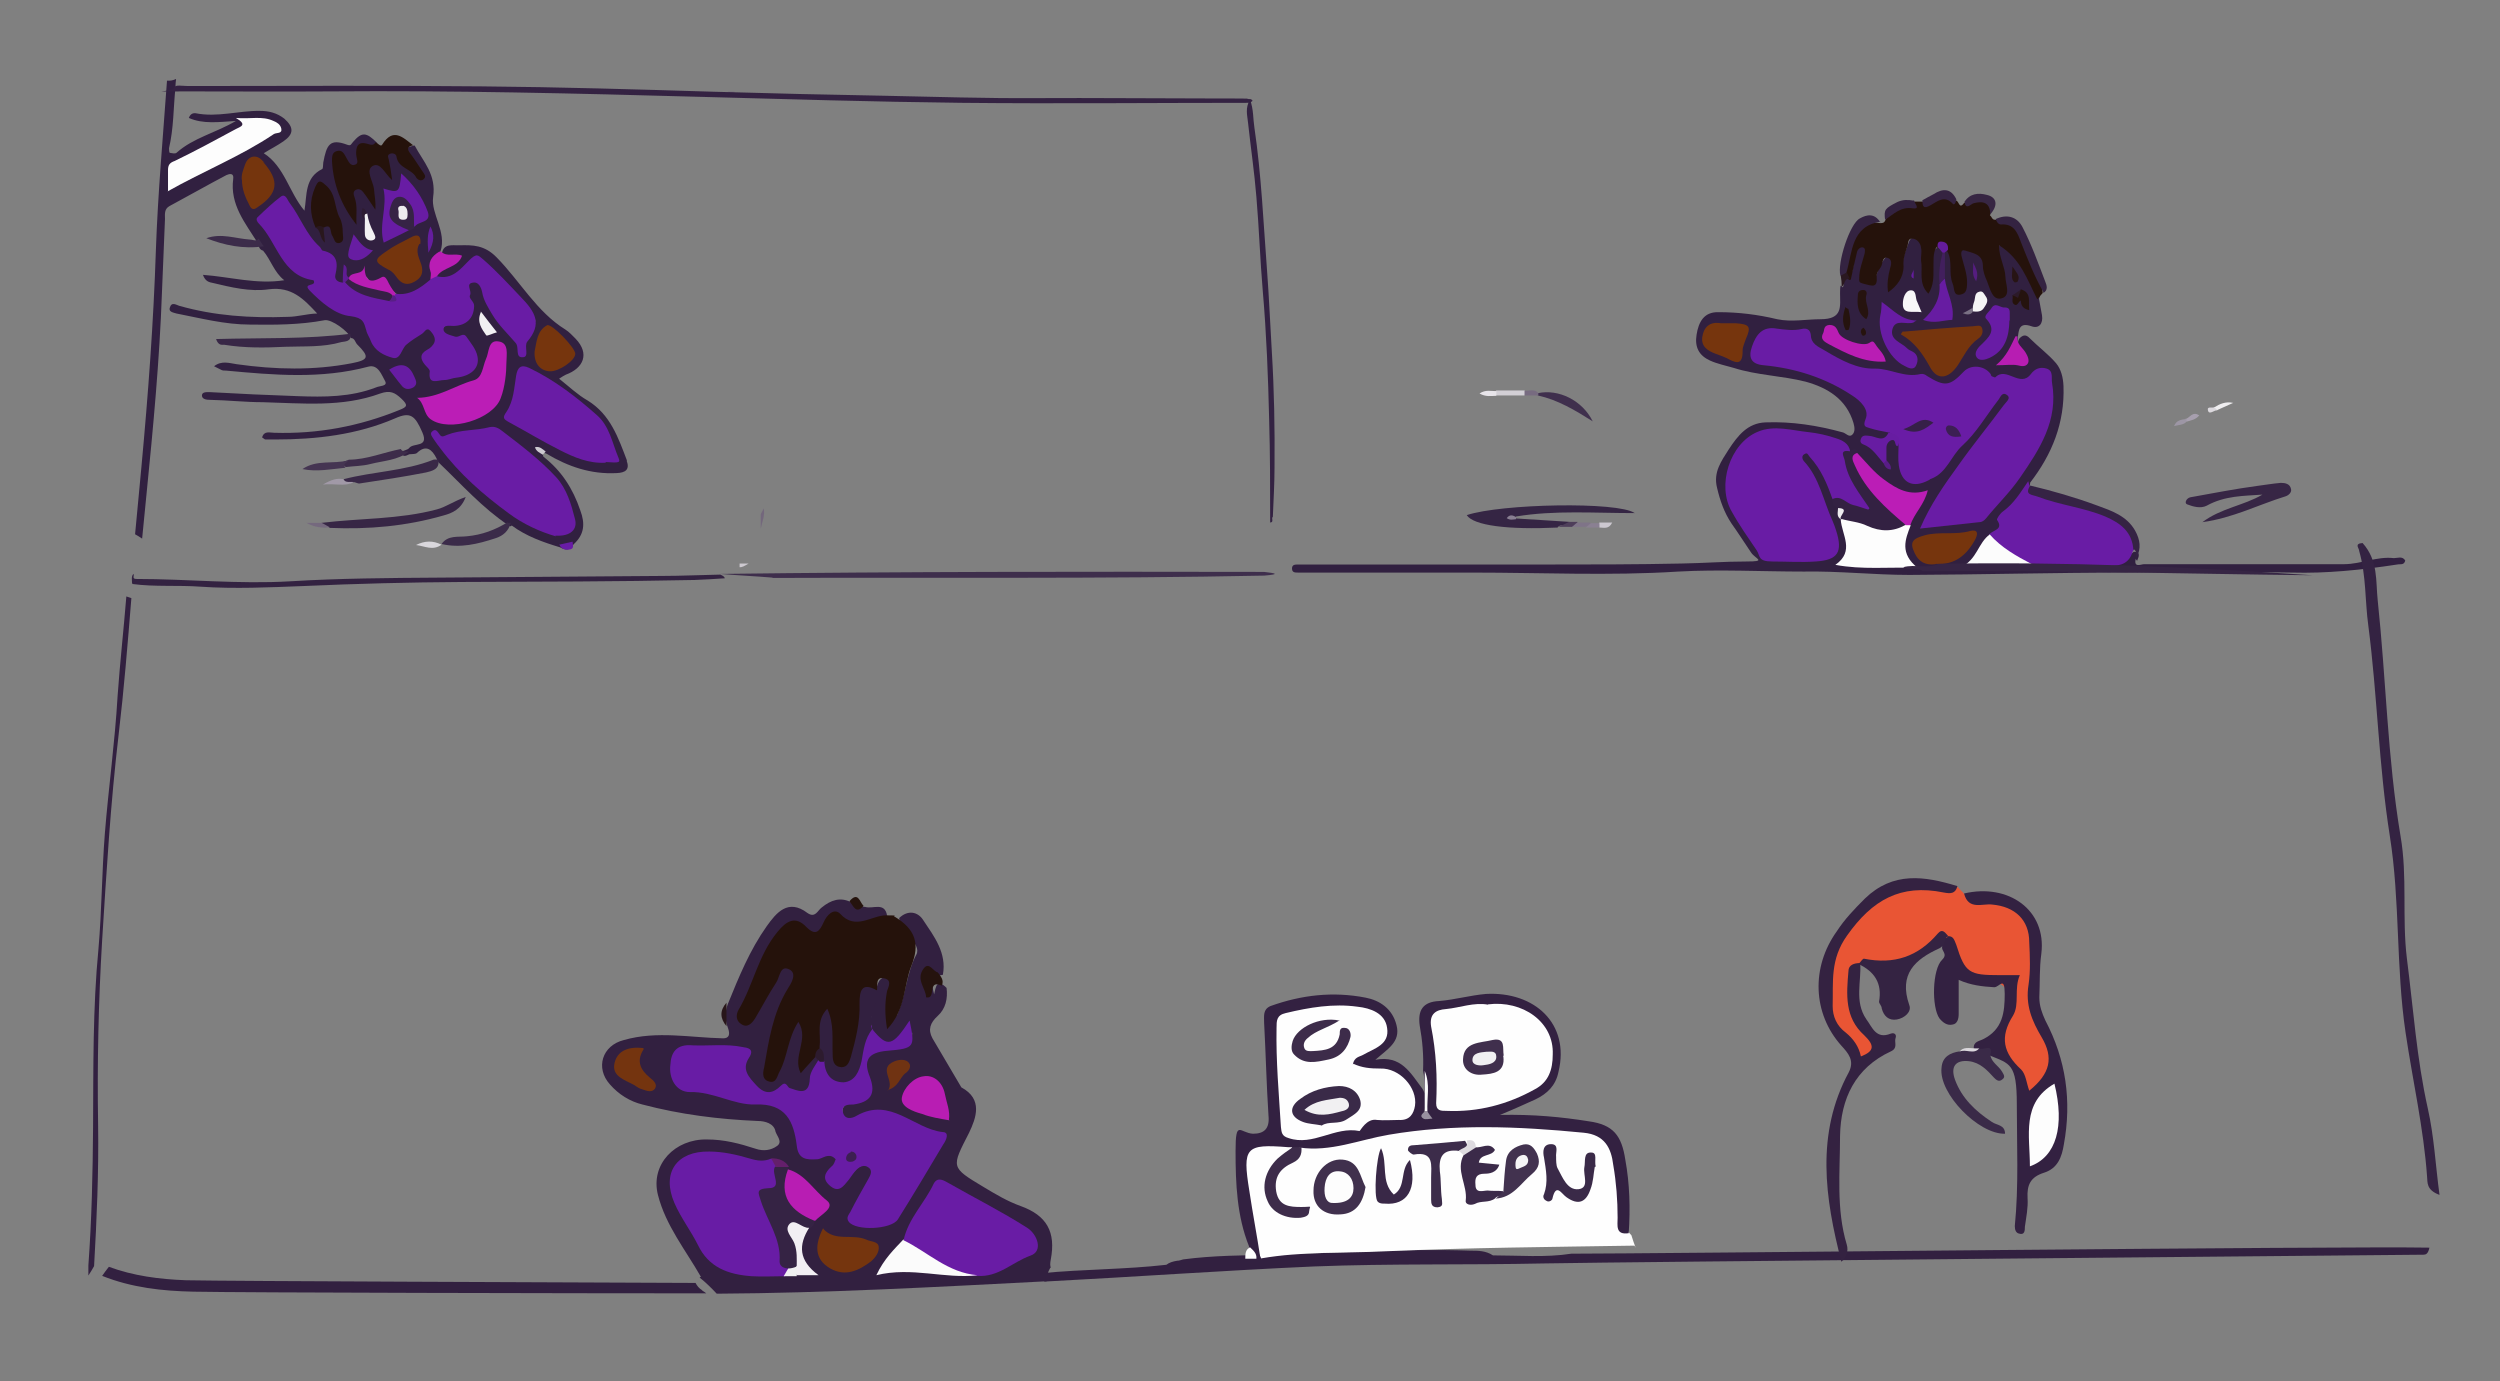 <?xml version="1.0" encoding="UTF-8"?>
<svg xmlns="http://www.w3.org/2000/svg" version="1.1" viewBox="0 0 744 411">
  <rect x="0" y="0" width="744" height="411" fill="#808080" stroke="none"/>
  <defs>
    <style>
      .cls-1 {
        fill: #dad7dc;
      }

      .cls-2 {
        fill: #581e86;
      }

      .cls-3 {
        fill: #651c9f;
      }

      .cls-4 {
        fill: #372645;
      }

      .cls-5 {
        fill: #f1f0f2;
      }

      .cls-6 {
        fill: #a79fae;
      }

      .cls-7 {
        fill: #332240;
      }

      .cls-8 {
        fill: #98909f;
      }

      .cls-9 {
        fill: #40304d;
      }

      .cls-10 {
        fill: #3d2c4a;
      }

      .cls-11 {
        fill: #2e1c32;
      }

      .cls-12 {
        fill: #72647a;
      }

      .cls-13 {
        fill: #392847;
      }

      .cls-14 {
        fill: #362345;
      }

      .cls-15 {
        fill: #25130e;
      }

      .cls-16 {
        fill: #2c1a29;
      }

      .cls-17 {
        fill: #fcfcfc;
      }

      .cls-18 {
        fill: #f8f7f8;
      }

      .cls-19 {
        fill: #2d1b2e;
      }

      .cls-20 {
        fill: #362048;
      }

      .cls-21 {
        fill: #f5f4f5;
      }

      .cls-22 {
        fill: #7f7488;
      }

      .cls-23 {
        fill: #76350d;
      }

      .cls-24 {
        fill: #551d80;
      }

      .cls-25 {
        fill: #2a1820;
      }

      .cls-26 {
        fill: #3a2a48;
      }

      .cls-27 {
        fill: #271414;
      }

      .cls-28 {
        fill: #342242;
      }

      .cls-29 {
        fill: #332141;
      }

      .cls-30 {
        fill: #f2f0f2;
      }

      .cls-31 {
        fill: #75697e;
      }

      .cls-32 {
        fill: #26130e;
      }

      .cls-33 {
        fill: #29171d;
      }

      .cls-34 {
        fill: #671ca3;
      }

      .cls-35 {
        fill: #3e2e4c;
      }

      .cls-36 {
        fill: #b71db2;
      }

      .cls-37 {
        fill: #352344;
      }

      .cls-38 {
        fill: #591d87;
      }

      .cls-39 {
        fill: #691ca6;
      }

      .cls-40 {
        fill: #fbfbfb;
      }

      .cls-41 {
        fill: #dddadf;
      }

      .cls-42 {
        fill: #f5f5f6;
      }

      .cls-43 {
        fill: #b81db3;
      }

      .cls-44 {
        fill: #28161a;
      }

      .cls-45 {
        fill: #74340f;
      }

      .cls-46 {
        fill: #f0eff1;
      }

      .cls-47 {
        fill: #342341;
      }

      .cls-48 {
        fill: #671da2;
      }

      .cls-49 {
        fill: #332142;
      }

      .cls-50 {
        fill: #691ca5;
      }

      .cls-51 {
        fill: #352544;
      }

      .cls-52 {
        fill: #e95534;
      }

      .cls-53 {
        fill: #25130d;
      }

      .cls-54 {
        fill: #897f92;
      }

      .cls-55 {
        fill: #9d96a5;
      }

      .cls-56 {
        fill: #7a7084;
      }

      .cls-57 {
        fill: #3c2c4a;
      }

      .cls-58 {
        fill: #312040;
      }

      .cls-59 {
        fill: #421f5d;
      }

      .cls-60 {
        fill: #75350e;
      }

      .cls-61 {
        fill: #b91db4;
      }

      .cls-62 {
        fill: #cdc9d1;
      }

      .cls-63 {
        fill: #342342;
      }

      .cls-64 {
        fill: #3b2a49;
      }

      .cls-65 {
        fill: #3c1f53;
      }

      .cls-66 {
        fill: #322040;
      }

      .cls-67 {
        fill: #42324f;
      }

      .cls-68 {
        fill: #671ca2;
      }

      .cls-69 {
        fill: #362544;
      }

      .cls-70 {
        fill: #bb1db6;
      }

      .cls-71 {
        fill: #352341;
      }

      .cls-72 {
        fill: #26130f;
      }

      .cls-73 {
        fill: #edebee;
      }

      .cls-74 {
        fill: #ccc8d0;
      }

      .cls-75 {
        fill: #776b80;
      }

      .cls-76 {
        fill: #8a8092;
      }

      .cls-77 {
        fill: #3c1f52;
      }

      .cls-78 {
        fill: #efeef0;
      }

      .cls-79 {
        fill: #cdc9d0;
      }

      .cls-80 {
        fill: #75350d;
      }

      .cls-81 {
        fill: #d9d7dc;
      }

      .cls-82 {
        fill: #e7e4e9;
      }

      .cls-83 {
        fill: #641c9c;
      }

      .cls-84 {
        fill: #3b2b49;
      }

      .cls-85 {
        fill: #5f1c94;
      }

      .cls-86 {
        fill: #362045;
      }

      .cls-87 {
        fill: #453552;
      }

      .cls-88 {
        fill: #d2cfd5;
      }

      .cls-89 {
        fill: #382746;
      }

      .cls-90 {
        fill: #651d9f;
      }

      .cls-91 {
        fill: #edecee;
      }

      .cls-92 {
        fill: #681ca4;
      }

      .cls-93 {
        fill: #332241;
      }

      .cls-94 {
        fill: #a199a7;
      }

      .cls-95 {
        fill: #25120b;
      }

      .cls-96 {
        fill: #641f6b;
      }

      .cls-97 {
        fill: #fefefe;
      }

      .cls-98 {
        fill: #4e3e5a;
      }

      .cls-99 {
        fill: #73677c;
      }

      .cls-100 {
        fill: #332242;
      }

      .cls-101 {
        fill: #402f4d;
      }

      .cls-102 {
        fill: #681ca5;
      }

      .cls-103 {
        fill: #f2eef3;
      }

      .cls-104 {
        fill: #fdfdfd;
      }

      .cls-105 {
        fill: #dbd8dd;
      }

      .cls-106 {
        fill: #342241;
      }

      .cls-107 {
        fill: #372643;
      }

      .cls-108 {
        fill: #3f2f4d;
      }

      .cls-109 {
        fill: #f0f0f1;
      }

      .cls-110 {
        fill: #703312;
      }
    </style>
  </defs>
  <!-- Generator: Adobe Illustrator 28.7.1, SVG Export Plug-In . SVG Version: 1.2.0 Build 142)  -->
  <g>
    <g id="Camada_1">
      <path class="cls-99" d="M226.4,153c.3-.6.6-1.1.9-1.7.4,2.1-.5,4-.9,6.1v-4.4h0Z"/>
      <path class="cls-79" d="M220.1,168.8v-1.1h2.7c-1.2.7-1.9,1.2-2.8,1.1h.1Z"/>
      <path class="cls-12" d="M216.7,28.2v-.9h1.9c-.5.9-1.3.8-1.9.9Z"/>
      <path class="cls-58" d="M186.6,137.1c-2.6-6.8-4.9-13.7-11.7-17.9-3-1.7-5.6-4.2-8.5-6.5.9-.6,1.4-.9,2-1.2,5.2-1.9,7.2-6.2,2.9-10.7-1-1-1.9-2-3-2.7-8.6-5.3-13.5-14.4-20.5-21.5-3.6-3.7-7.1-3.7-11.1-3.6-1.9.1-4.6-.7-5.2,2.4.9,2.7,2.9,1.7,4.9,1.4-.9,1.2-2.2,1.9-3.5,2.6-1.3.9-3,1.3-3,3.3,1,2,2.6,1.4,4.2.7,1.9-.9,3.9-2,5.3-3.6,1.9-2,3.3-1.6,5.5-.1,5.8,3.7,8.5,10.2,13.7,14.4,1.2.9.6,2.3-.1,3.3-1.3,2-2.4,4.3-2.7,6.9-.9-2.3-2.2-3.9-3.7-5.5-3.2-3.2-5.8-6.8-7.1-11.2-.4-1.3-.9-2.3-1.9-3.2-.7-.6-1.6-.9-2.6-.6-1,.4-1.3,1.3-1.3,2.3s.1,1.9.3,2.9c1,5.3.3,6.3-4.9,7.3-1.3.3-2.9.4-2.9,2.2s1.4,2.2,2.7,2.6c.9.3,1.7.1,2.4.3,3.5.9,5.3,5.5,3.5,8.1-2.2,2.9-5.8,2.3-8.9,2.9-2.6.4-2.3-2.6-3.5-3.9-1.6-2,.1-3.2,1.3-4.5,1.7-1.9,1.4-3.7,0-5.5-1.6-1.9-3-.6-4.3.3-2,1.3-4.3,2.4-5.6,4.6-1.3,2.3-2.9,2-4.8.9-2.6-1.6-3.9-4.3-4.8-7.2-.4-1.7-.7-3.7-3-3.7-5,.1-8.1-3.5-11.8-5.8-.7-.4-2.2-1-1.2-2.4,1.6-2.4-.4-2.9-1.9-3.3-1.3-.6-3-.6-3.9-1.9-2.9-4.2-6.1-8.4-8.9-12.5-.6-1-.7-1.9,0-3,3.3-5.2,5.8-5.2,8.9,0,.3.6.7,1.2,1,1.7,2,3.6,4.3,7.2,7.8,9.7,1.9,1.3,2.9,2.3,2.6,4.8-.3,2.2.3,4.2,3.3,3.6.7-.9.3-1.9.3-2.7,0,.7.4,1.2,1.2,1.3,2,.1,4.5-2.7,5.9,1,0,0,0,0,0,0,0,0,0,0,.2,0,3.7-.7,5.8,2,8.2,3.9,4.5,1,7.6-1.2,10.4-4.5,1-2.7.1-6.1,2.3-8.5,1.9-5.8-2.9-11.2-2.2-16.1,1-6.8-2.9-10.5-5.5-15.4-2.7.6-2.9.7-1.9,3,.9,1.7,2.4,3.2,2.9,5.2-1.7-2.3-5.2-2.6-6.2-5.6-.1-.7-1.3-.9-2.2-.6-1.2.4-1.2,1.3-1.2,2.3.1,1,.1,2.2.7,3.2-1.4-1.2-2.9-3-4.8-2-2,1.2-1,3.3-.7,5.2s.6,3.7,1.2,5.8c-.4-.9-.9-1.9-1.6-2.4-1-.9-2.2-1.7-3.6-1.2-1.6.7-1.2,2.3-1,3.6.3,1.7.4,3.3.3,5.9-1.7-5.2-3.6-9.4-5-13.7-.4-1.4-.9-3.6.6-4.6,1.4-1.2,2,1.2,3,1.9,1.7,1.2,3.5,1,3.5-1.2-.1-3.3,1.3-4.3,4.2-4.3.6-.1.9-.7.6-1.3-3.2-3.2-4.5-3.3-7.1-.3-.6.6-.6,1.3-1.7.9-5.3-2-6.2,0-7.2,5.3-.1.6,0,1.7-.3,1.9-5.3,2.6-4.5,7.8-5.3,12.4-4.6-5.5-5.9-13.1-12.1-17.1,1.9-1.2,3.9-2.2,5.8-3.5,3.2-2.2,3.2-4.2.3-6.8-2.2-1.7-4.6-2.3-7.2-2.3-6.3-.1-12.7,2-19.2.7-.9-.1-1.6.3-2,1.4,4.3,1.9,8.9,1.2,14,.9-6.1,3.6-12.7,5-17.7,9.5-.4.3-1.3.1-1.9,0-.3,0-.3-1-.3-1.4,1.4-5.9,1.3-12,1.9-17.9,0-.9.1-1.8.2-2.7-.8.4-1.8.6-2.7.5-1.2,16.7-2.7,33.4-3.3,50.2-.7,21.6-2.3,43.1-4.3,64.6-.6,6.8-1.3,13.5-1.9,20.2.7.4,1.4.8,2.1,1.3.4-4.4.9-8.8,1.3-13.2,2-20,3.9-40.1,4.6-60.1.3-7.2.6-14.6.9-21.8,0-1.4-.3-3,1.4-3.9,5.6-3,11.2-6.2,16.9-9.2.9-.4,2.3-.7,2,1.2-1,7.6,3.6,13.1,7.3,19,.3.9.4,2,1.6,2.3,2.3,2.7,3.3,6.5,6.3,8.8-8.2,1.3-16-1-24.2-1.6.7,2,1.9,2.2,2.9,2.4,5.5,1.3,11.1,2.7,16.7,1.9,6.8-.9,10.4,2.9,14.4,7.2-3.2.1-5.9,1-8.8,1-11,.4-21.8-.3-32.3-3.3-.9-.3-2.2-1.2-2.7.4-.6,1.4.9,1.6,1.9,1.9,7.2,1.4,14.4,3.3,21.9,3.3,7.3.1,14.8.1,22.2-1.3,2-.4,7.1,3.3,7.8,5.3,1.2,0,1.3,1.3,1.9,1.9,3.7,3.7,3.5,4.6-1.6,5.6-11.4,2.2-22.8,1.9-34.2.3-2.2-.3-4.5-1.2-6.8.6l2,1c.4.3,1,.3,1.6.3,14.1,1.3,28.2,2.6,42.4-1.2,2.9-.7,3.9,2.6,4.9,4.3.9,1.6-1.7,1.4-2.7,1.9-7.5,2.9-15.4,2.9-23.3,2.6-8.8-.3-17.4-.7-26.2-1.2-.9,0-2.3-.1-2.3,1s1.3,1.3,2.4,1.3c5.2.1,10.5.7,15.7.7,11.7.3,23.6,1.6,35-2.6,2.9-1,4.3-.3,6.3,1.6s1.7,2.4-.6,3.3c-12,4.9-24.4,7.2-37.3,6.8-1.3,0-3-.7-3.6,1.4.3.1.7.6,1,.6h2.9c12.2,0,24.4-1.4,35.7-6.3,4.5-2,5.9-.9,8.1,4.2,2,4.6-2.6,3-3.9,4.6-.4.6-1.6.7-2.4,1.2.4,1.7,1.4,1.2,2.4.7.9-.1,1.9,0,2.3-.4,2.7-2.6,4.5-1,5.8,1.6.1.4.4,1,.7,1.3,6.8,6.5,13,13.5,20.8,18.7.3.3.6.3.9,0,4.3,3.2,9.4,5,14.4,6.5,1.6.9,3,1,4-.9,3.2-2.9,3.5-6.1,2-10.1-2.2-6.5-5.6-11.8-11-16-.4-1.2-.1-1.3.9-.9,6.5,3.9,13.3,6.2,20.9,5.8,2.6-.1,4-1,3-3.7Z"/>
      <path class="cls-93" d="M39.3,173.6c0-1-.3-2,.4-2.8.4.4-.6,1.5.9,1.5,15.2,0,30.5,1.6,45.7.7,14.8-.9,29.6-1,44.4-1.1,22.1-.2,44.1-.3,66.2-.5,5.8,0,11.7-.3,17.5-.4.5.3,1.1.4,1.3,1.1-3,.2-6,.4-8.9.5-23.1.5-46.3.5-69.4.6-15.6.1-31.3.5-46.9,1.2-10.3.4-20.6.9-30.8.2-6.8-.5-13.6.1-20.3-.8v-.2Z"/>
      <path class="cls-28" d="M372.3,30.6c-28.8,0-57.5.3-86.3,0-26.2-.3-52.1-1.1-78.3-1.8-36.4-1-72.7-1.9-109.3-1.6-14.3.1-28.4,0-42.7,0s-4.1.3-3.9-1.1c.2-1,2.6-.5,4.1-.5,29.1,0,58.3-.2,87.4.1,23.2.2,46.2.9,69.2,1.6,17.1.5,34,.9,51,1.2,14.8.3,29.9.8,44.7.7,17.4-.1,35.1.1,52.5.1s7.6.1,11.5.2c.7.3.7.6,0,.9v.2Z"/>
      <path class="cls-100" d="M378,155.4c0-10.2,0-20.3-.3-30.5-.3-12.8-.8-25.6-1.9-38.3-.8-9.3-1.1-18.7-1.9-28-.6-7.4-1.7-14.8-2.5-22.2-.2-2.1-.9-4.2.6-6.8,1.1,3,.9,5.8,1.3,8.3,2.1,14.2,2.7,28.6,3.8,43,.6,7.9.9,15.8,1.4,23.8.7,11.4.9,22.8.8,34.3,0,4.9-.3,9.9-.5,14.8-.6.4.5,1.7-.9,1.7h0Z"/>
      <path class="cls-95" d="M123.2,43.2c-1.9.3-2.3,1-1,2.6,1.3,1.7,2.4,3.6,3.6,5.3.4.6,1.2,1.4.3,2.2-.7.7-1.7.3-2.2-.4-1.3-2.7-5.3-2.7-5.9-6.2,0-.9-1.2-1.3-2-.9-.9.4-.4,1.2-.3,1.7.4,1.9.7,3.6,1,6.1-2.2-1.9-3.5-5.5-5.8-4.2-2.2,1.3.1,4.5.4,6.8.1,1.9.6,3.7.4,6.2-1.4-2-2.4-3.7-3.6-5.2-.4-.6-1.3-1.2-2.2-.7s-.7,1.4-.4,2.2c1,2.6.4,5.3.6,8.2-4.6-5.8-6.9-12-7.3-18.9,0-1.3,0-2.6,1.3-3,1.7-.6,2.3.7,3,2,.6,1,1.2,2.6,2.6,2,1.2-.4.4-1.7.3-2.9-.1-2.2.3-4.2,3.3-3.3,1,.3,1.9.6,2.4-.4.7.1,1.6,1.4,2,.7,3.3-5.3,6.2-2.2,9.2.1h.1Z"/>
      <path class="cls-4" d="M95.7,155.6c11.4-1.4,23.1-1,34.3-4,2.7-.7,4.9-2.4,8.6-3.7-1.4,3.7-4,4.8-6.6,5.5-11.1,3.2-22.3,4.2-33.9,3.7-.6-.9-2.4.7-2.4-1.3h0Z"/>
      <path class="cls-89" d="M104.3,99.4c.4,2.3-1.6,2.2-2.7,2.4-5.5,1.6-11.1,1.2-16.6,1.4-6.1.3-12.2.4-18.3-.6-.7,0-1.7.3-2.4-1.7,13.5-.4,26.9.1,40.2-1.6h-.1Z"/>
      <path class="cls-13" d="M130.4,136.7c.7,3-2,3.5-3.6,3.9-6.6,1.3-13.3,2.3-19.9,3.3-.4,0-1-.3-1.4-.4-1.2,0-2.6,1.2-3.2-.9,8.8-2.3,18.2-2.4,26.7-5.8.4-.1,1,0,1.6,0h-.1Z"/>
      <path class="cls-84" d="M151.1,155.6h.9c-.6,2.4-2.3,3.9-4.6,4.6-5.2,1.7-10.4,3-16,1.7h0c1.9-2.7,4.9-2,7.5-2.3,4.5-.4,8.5-1.9,12.2-4.2h0Z"/>
      <path class="cls-35" d="M229.9,171.9c-4.8-.4-10.8-.7-15.6-1.1,54-.7,107.9-.7,161.9-.6,3.6.4,4.8.7,0,1.1-48,1-97.1.5-146.3.7h0Z"/>
      <path class="cls-61" d="M131.3,74.9c1.7,1.7,4.2.3,6.2,1.2-1.2,3.7-5.8,3.3-7.5,6.2-.4.7-.9,1.2-1.9.9,0-.9.3-1.7,0-2.4-.9-2.7.3-4.5,2.6-5.9h.6Z"/>
      <path class="cls-57" d="M76.9,71c.6.7,1,1.6,1.6,2.3-6.1.9-11.7-.3-17.1-2.4,4.5-1.6,8.6.1,13,.4.9,0,1.9.7,2.6-.3Z"/>
      <path class="cls-10" d="M119.3,133.7c.6.9,1.6.6,2.4.7-3.3,2.6-7.6,2.7-11.5,3.7-2.3.6-4.9.6-7.3.9-2.4-1.7,0-1.6.9-2.2,5.3,0,10.4-2.2,15.6-3.2Z"/>
      <path class="cls-87" d="M103.7,137c-.4.7-1.9,1-.9,2.2-4.2.4-8.5,1.3-12.8.4,4.2-2.9,9.1-1.4,13.7-2.6Z"/>
      <path class="cls-81" d="M131.4,162.1c-2.6,1.9-5,.4-7.6.1,2.6-1.3,5-1.4,7.6-.1h0Z"/>
      <path class="cls-94" d="M102.1,142.6c.9,1.3,2.2.6,3.2.9-2.7,1.4-5.6.3-9.2.7,2.4-1.4,4.2-2,6.1-1.6Z"/>
      <path class="cls-31" d="M95.7,155.6c.9.4,1.6.9,2.4,1.3-2.3.3-4.6,0-6.9-1.3,0,0,4.5,0,4.5,0Z"/>
      <path class="cls-39" d="M166.4,162.1c1.3-.3,2.7-.6,4-.9,0,.9.6,2-.7,2.3-1.4.3-2.7,0-3.3-1.6h0Z"/>
      <path class="cls-62" d="M161.5,135.3c-.9-.6-1.9-.9-2.3-2.2,1.4-.4,2.3.6,3.2,1.3l-.9.9Z"/>
      <path class="cls-50" d="M128.1,83.1c.6-.3,1.2-.6,1.9-.9,4.5,1.2,7.1-2.2,9.5-4.6s2.7-1.7,4.3-.4c4,3.5,7.5,7.3,11.1,11.1,4.5,4.6,6.5,8.1,2,13.4-1,1.3.7,4.5-1.2,4.6-2.6.3-1-3-2.3-4.3-2.3-2.7-5-5.2-6.9-8.4-1.3-2.2-2.6-4.2-3-6.6-.3-1.6-1.2-3.2-2.7-2.9-2.4.3-.3,2.4-.9,3.7-.6,1,1.3,1.9,1.2,3.3-.1,3.6-2.3,5.8-6.1,5.9-1.2,0-3-.4-3,1s2,1.7,3.5,2.2c1.2.3,2.3-1.4,3.3,0,1.3,1.9,2.9,3.7,3.3,5.9.7,3.5-2,5.8-6.3,6.3-1.2.1-2.3.7-3.6.7-1.9,0-4.9,1.7-4.3-2.6,0-.6-.9-1.3-1.4-1.9-1.4-1.7-1.7-3.2.6-4.5.9-.4,1.9-1.4,2.2-2.3.4-1.2-.4-2.4-1.2-3.3-1.2-1.3-1.7.4-2.6.9-1.6,1-3.2,2-4.6,3.2-1.4,1.2-1.7,4.5-4,3.9-2.6-.7-5.3-2-6.5-4.9-.4-1.2-1.2-2.2-1.4-3.3-.7-2.4-.9-3.7-4.6-4.2-4.6-.4-8.9-4.2-12.4-7.8-1.9-2.2,2.4-.9,1.3-2.9-9.5-1.3-10.7-11.2-16.3-16.9-.4-.4-1-1.3-.3-1.9,2.3-2.2,4.5-4.3,6.9-6.1,1.4-1,1.9,1,2.6,1.9,3.2,4.2,4.9,9.4,8.9,13,.4.3.6,1.2,1,1.2,4.2.9,4.6,3.6,3.7,7.2-.3,1.4.7,2.2,2.2,2.3.3-.3.7-.3,1-.3,3.7,2.6,7.9,4.2,12.4,4.9.6,0,1.3,0,1.6-.6,0-.3.3-.4.6-.7,4.3.7,7.5-1.7,10.5-4.2v-.3Z"/>
      <path class="cls-50" d="M165.4,159.6c-4.6-1.3-9.7-3.6-14.1-6.9-7.5-5.5-14.6-11.7-20.2-19.2-.7-.9-1.3-1.7-1.9-2.6-.4-.7-1.4-1.7-.7-2.4,1.2-1.2,1.7,0,2.4.9.6.9,1.4.3,2.2,0,4-1.6,8.5-1.2,12.7-2.3,1.4-.3,2.6.3,3.7,1.2,5.6,4.3,11.2,8.5,16,13.7,3.2,3.5,4.5,8.1,5.6,12.4.9,3.2-1.4,5.3-5.8,5v.3Z"/>
      <path class="cls-50" d="M180.2,137.7c-4.9.3-9.4-1.6-13.5-3.7-5.2-2.6-10.1-5.6-15.3-8.4-1.6-.9-1.9-1.3-.7-3,2.2-3.3,2.3-7.2,2.9-10.8.4-2.4,1.4-3.5,3.9-2.3,7.5,3.6,14,8.6,20.2,14.1,3.7,3.3,4.5,8.2,6.3,12.5.7,1.6.4,1.7-3.7,1.4h0Z"/>
      <path class="cls-70" d="M124.2,118.4c6.5-.1,11.2-3.7,16.7-5.2,2.7-.7,2.7-4,3.7-6.3,1-2,.6-5.8,3.7-5.3,3.3.4,2.4,3.9,2.4,6.5s-.4,7.1-1.7,10.4c-2.3,6.3-15.3,10.2-20.8,6.3-2.3-1.6-1.7-4.8-4.2-6.5h0Z"/>
      <path class="cls-104" d="M50,56.9v-6.3c0-1.6.6-2.2,2-2.7,6.2-3,12.1-6.2,18.2-9.5,1.3-.7,3.6-1.2,0-3.3,4.3.4,7.8-.7,11.2.9,1,.4,2,1,2.3,2.2.4,1.7-1.4,1.2-2.2,1.7-9.8,6.6-20.9,11-31.7,17.1h.1Z"/>
      <path class="cls-80" d="M124.8,72.6c-1.3,2.2,0,4.3.6,6.2.7,2.4,0,3.9-2,5-2.2,1.3-3.9.7-5.3-1.2-.7-1-1.4-1.9-2.6-2.4-4.3-2.3-4.3-2.9-.4-5.5,2.2-1.6,4.6-2.7,7.1-4,2-1.2,3.2-.7,2.9,1.9h-.1Z"/>
      <path class="cls-23" d="M159.1,104.6c.6-2.6.6-6.1,3.7-7.8,1.3-.7,8.5,6.8,8.4,8.5,0,2-4.9,5.3-7.5,5.2-2.9-.1-4.8-2.3-4.6-5.8h0Z"/>
      <path class="cls-80" d="M72,53.7c-.3-1.6.4-3.2,1-4.9.9-2.4,3.2-2.9,4.9-1.2s.3.4.4.6c5,5.6,4.5,9.4-1.7,13.5-1.3,1-1.9.4-2.4-.7-1.2-2.3-2.2-4.6-2.2-7.6v.3Z"/>
      <path class="cls-92" d="M121.7,68.5c-2.4,1.3-4.9,2.4-7.5,3.7-1.6-5.3,1.2-10.7-.1-16.1,4.6,1.4,4.8,1.3,5.3-4.5,3.7,3.3,6.3,7.1,7.9,11.4,1.2,3.5-2.9,2.7-3.9,4.5-1.4-1.2-.9-3-1.3-4.5s-1-2.9-2.6-3.3c-1.4-.3-1.9,1-2,2-.6,1.7-.3,3.5,1.4,4.5,1,.6,2.9,0,2.9,2.2h-.1Z"/>
      <path class="cls-95" d="M93.9,67.7c-1.7-3.9-1.9-7.9-.1-12,.9-2,1.4-2.2,3-.7,3.3,2.6,2.6,6.6,4.3,9.8.7,1.3.9,2.9.9,4.3s.6,2.7-.9,3.2c-1.6.4-1.6-1.3-2.3-2.3-.6-1,0-3.5-2.4-2.3-.9.1-1.6.3-2.4,0Z"/>
      <path class="cls-14" d="M121.7,68.5c-5.2-2-6.5-3.6-5.5-6.9.4-1.3.9-2.7,2.3-3,1.6-.3,2.7.9,3.6,2.2,1.6,2.2.9,4.8,1.2,7.1-.6.3-1.2.6-1.7.9h.1Z"/>
      <path class="cls-43" d="M117.6,87.3v.6c-.3.3-.6.4-1,.4-4.3-1.4-9.1-1.2-12.7-4.6-.1-.4-.1-.7,0-1.2,1-1.9,4.2-.3,4.6-3.5,0,4.3,1.4,5.6,4.9,3.6.9-.6,1.4,0,1.9.9.6,1.3,1.4,2.6,2.3,3.7Z"/>
      <path class="cls-34" d="M116,109.9c3.7-2.3,5.9-1.2,7.3,2.2.6,1.3,1,2.3-.3,3.2-1.3.7-2.6.7-3.6-.7-1.2-1.4-2.3-3-3.6-4.6h.1Z"/>
      <path class="cls-48" d="M105.2,69.7c1.6,1.9,2.7,4.3,5.8,4.8-1.7,1.9-3.6,3.3-5.8,2.9-2.2-.6-2-1.4,0-7.5h0Z"/>
      <path class="cls-5" d="M143.1,92.7c1.7,2.2,3,4,4.8,6.2-1.3.3-2.9,1.2-3.2.9-1.3-1.9-2.9-3.9-1.6-6.9h0Z"/>
      <path class="cls-30" d="M109.3,63.6c.3,2,.9,3.7,1.9,5.6.4.9,1,1.9-.3,2.3-1,.3-2.2-.3-2.3-1.6-.1-1.6,0-3.2,0-4.8-.1-.9-.6-1.7,1-1.6h-.3Z"/>
      <path class="cls-90" d="M128.1,67.4c1.2,2.3,1.2,4.6-.6,7.8-.3-3.2-.4-5.5.6-7.8Z"/>
      <path class="cls-33" d="M93.9,67.7c.9-.6,1.6-.6,2.4,0,0,1.4.3,2.7.4,4.5-1.7-1.2-1-3.7-2.9-4.5Z"/>
      <path class="cls-85" d="M103.9,82.5v.4c0,.6-.4,1-1,1h-.9c0-1.7.1-3.3.3-5.2,1.9,1.2-.1,3.2,1.6,3.9h0Z"/>
      <path class="cls-11" d="M109.3,63.6c-1.2,0-.7,1-1,1.6-1-1-.7-2.2-.4-3.3,1,.3,1,1.2,1.4,1.9h0Z"/>
      <path class="cls-86" d="M102.7,84l1-1c2.7,2.2,6.2,2.7,9.5,3.5,1.3.3,2.6.3,3.6,1.4.3,1-.4,1.3-1,1.7-4.8-1-9.7-1.6-13.1-5.6Z"/>
      <path class="cls-2" d="M116,89.6c.3-.6.7-1.2,1-1.7h.4c1.6,2.3-.4,1.7-1.6,1.9h.1Z"/>
      <path class="cls-91" d="M119.9,61.2c1.2.3,1.4,1.4,1.4,2.6s-.3,1.6-1.3,1.6c-2,0-1.2-1.7-1.4-2.7-.3-.9,0-1.6,1.4-1.4h-.1Z"/>
      <g>
        <path class="cls-58" d="M635.6,166.3c-.7,2.8,1.6,1.6,2.5,1.6h59.5c5,0,9.8-2.4,14.8-1.8,1.2,0,2.5-.7,3.4.7-.3,1.5-1.6,1-2.4,1.2-10.5,1.6-20.9,2.7-31.5,2.4-16.3-.3-32.5-.3-48.8,0-21.6,0-43.2.6-64.8.7-10.6,0-21.1-1.2-31.6-1-12.4,0-24.8-.7-37.3,0-20.3,1.3-40.8.3-61.2.3h-51.9c-.9,0-1.8,0-1.8-1.2s.9-1.2,1.8-1.2h73.5c13.6,0,27.1,0,40.7-.3,6.4-.1,12.7-.6,19.1-.6s2.8-.7,1.5-2.7c-1.9-2.8-3.8-5.8-5.8-8.6-2.2-3.3-3.4-6.8-4.3-10.6-1.2-4.7,1.3-8,3.5-11.5,2.7-4.1,5.6-7.8,10.9-8,7.8-.3,15.5.9,23.1,3,.9.3,1.8,1.5,2.7.7,1-.9.7-2.4.4-3.5-2.1-7.1-7.7-10.5-14.2-12.3-7.1-1.8-14.5-1.9-21.4-4.1-2.4-.7-4.9-1.2-7.1-2.2-3.3-1.5-4.6-4-4-7.7.6-3.8,2.2-6.8,6.5-6.7,5.9,0,11.7.7,17.5,2.1,4.3.9,8.6,0,12.9,0,6.7,0,5.8-3.8,5.8-7.8s.6-1.2.9-1.8c.4-1.2,0-2.8,1.8-3.3,1.8-1.8.9-4.3,1.8-6.4.6-1.5,1.2-3.7,3.3-3.1,2.1.6,1.3,2.7,1,4.3-.3,1.2-.7,2.4-.9,3.7,0,1-.9,2.4.9,2.7,1.2.1,1.8-.7,2.1-1.6.4-1.5,1-2.8,1.9-4.1.6-.9,1.5-1.9,2.7-1.5,1.3.4,1.5,1.6,1.3,2.8,0,2.4-.3,4.6-1.3,6.7,2.1-1.8,3-4.1,3.1-6.8,0-1.8.6-3.5,1.3-5.2.6-1.3.7-3.3,2.8-3,1.8.3,2.8,1.8,3.1,3.5.4,2.4-.3,4.7.1,7.1.3,1.2,0,2.5.9,4.6.6-2.8.4-4.9.4-7s-.1-4,1.9-5.2c1.3,0,1.9.7,2.1,2.1-.1,2.8-.6,5.6-.4,8.4.3,3.7-.6,7.1-3.3,10.1,4.9,1.5,5.9.6,4.7-4.1-.6-2.5-1.9-4.9-1.6-7.7-.3-2.2.4-4.3.4-6.5s.3-1.2,1-1.5c2.2.1,1.9,2.1,2.1,3.4.3,2.7.4,5.2,1.5,7.7,1.5-.7,1.3-1.9,1.3-3s-.6-2.7-.7-4.1c-.3-1.8-1.3-3.7.7-4.9,1.3-.9,5.8,1.3,6.4,3.1.7,2.1,1,4.3,1.9,6.4.6,1.3,1,3,3,3.8,1.2-3,0-5.6-.6-8.3-.3-1.9-2.2-4.4,0-5.6s4.1,1.2,5.5,2.8c2.4,3.1,3.8,7,6.2,10.4.6.7.3,1.9-.1,2.8.3,1.6.6,3.3.9,4.9.4,2.5-.9,4.1-3.1,3.3-3.7-1.3-3.8,1-4.1,3.4,0,2.7-1.2,4.7-2.5,7,.7,1,1.8.6,2.7.6,2.1.1,2.5-.9,1.5-2.5-.9-1.5-2.4-2.8-1.2-4.9,1-1,1.9-1.3,3.1,0,2.5,2.5,5.5,4.7,7.8,7.4,1.5,1.8,2.1,4.3,2.2,6.8.4,10.9-3.4,20.3-9.9,28.7-.4,4-3.4,6.2-5.8,8.9-.9.9-2.4,1.6-2.1,3,1,3.3-1.5,3.7-3.3,4.9-2.4,2.2-2.8,5.8-5.9,7.8,6.5.6,12.7-.6,18.9-.9,6.7,0,13.3-.1,20,0,3.5,0,6.5-.6,9-3.1,2.2,0,1.5,1.5,1,2.7l-.3-.4Z"/>
        <path class="cls-95" d="M576.4,73.4c-1.3,1.9-.9,4.3-1,6.5,0,2.5.1,5-1.5,7.5-3.1-3-1.6-6.7-2.2-9.9-.1-1.2.3-2.5,0-3.7-.1-1.5-1.3-2.8-2.7-2.8s-1,1.6-1.5,2.7c-.6,1.8-1.2,3.5-1,5.5,0,3.4-1.9,5.9-4.6,7.8-.4-2.5,0-4.9.6-7.2.3-.9.7-2.5-.6-3-1.5-.6-1.6,1-1.9,2.1-.4,1.2-1.6,1.9-1.5,3.4.3,3.5-1.3,2.8-3.7,2.2-1.3-.4-1.6-.3-1.5-1.8,0-2.5,1-4.9,1.6-7.2.1-.7.4-1.8-.7-1.9-.7,0-1.3.6-1.5,1.2-.7,2.8-1.3,5.6-1.9,8.4,0,0-.1.1-.3.1,0,0-.3,0-.3-.1-.7-.6-1.5-1-1.6-2.1,0-4.4,1.9-8.1,3.8-12,1.5-3,4.1-3.1,7.1-2.7.6,0,1.2,0,1.5-.7,1-2.5,3.1-3.7,5.6-4.1,1.2-.3,2.5-.3,3-1.6h2.5c.7.6,1.5.7,2.2.3,2.5-1.8,5.2-1.6,7.8-.6.9,0,.9,2.8,2.4.7,1.5,0,3-.7,4.4-.7,2.8.1,4.6,1.2,3.3,4.4.6.4.6,1.3,1.5,1.3,5,.3,8.1,3.3,9.2,8,1.2,4.7,4.7,8.7,5,13.8-.6.6-1,1.2-1.6,1.9-3-5.8-4.9-12.1-11.4-16.1,0,3.7,1.8,6.4,1.9,9.3,0,2.2,1.8,5.8-1.2,6.5-2.7.7-3.4-3-4.3-5.2-.6-1.3-1.2-3-1.2-4.4,0-3.7-3-3.8-5.2-4.6-1.6-.6-1.3,1.3-1,2.2.6,2.4,1.5,4.7,1.5,7.2s-.4,3.4-2.1,3.7c-2.1.3-1.6-1.9-2.2-3.3-1.3-3.1.1-6.7-1.6-9.6-.9-.6-1.8-1.8-3.1-1v-.4Z"/>
        <path class="cls-50" d="M592.1,159c.9-1.3,4.3-1.3,2.2-4.3-.1-.3.9-1.9,1.8-2.5,3.3-2.4,5.3-5.8,7.5-9,.1.4.3.9.4,1.5.3,2.1,2.1,1.9,3.4,2.5,6.4,2.5,13.3,3.1,19.5,5.9,3.3,1.5,6.1,3.3,7.8,6.7.7,1.5,1.2,2.8,0,4.3-1,3.4-3.3,4.4-7,4.3-7.7-.3-15.5-.1-23.2-.1-5.3-1.3-10.2-3.4-12.6-8.9v-.3Z"/>
        <path class="cls-51" d="M463.6,157c-14.9.7-25.1-.6-27.1-3.7,10.2-3.4,45.1-4.1,50-.6-12.1,0-23.8-.9-35.3,1-.3.3-.4.3-.6,0,0,.6.6.3.7.6,5.2.3,10.5.7,15.7,1-.4,2.1-2.4.4-3.3,1.5h-.1Z"/>
        <path class="cls-4" d="M655.3,155.5c5.6-4.3,12.4-5,18-8.3-5.6.4-11.2.3-16.6,3.3-1.8.9-4,.3-5.8-.4-.9-.3-.3-1.8.9-2.1,6.7-1.2,13.3-2.5,20-3.4,2.4-.3,4.6-.7,7-.9,1.3,0,2.7.3,3,1.8.3,1-.7,1.9-1.6,2.2-8.1,2.5-15.8,6.5-24.8,7.7h0Z"/>
        <path class="cls-37" d="M634.9,163.8c-.3-5.5-3.8-8.1-8.4-10.1-6.5-2.7-13.6-3.4-20.1-5.9-1.5-.6-4.1-.4-2.2-3.3,6.7,1.6,13.3,3.5,19.8,5.9,4.4,1.6,8.9,3.1,11.4,7.5,1.5,2.7,1.9,5.3.4,8.1,0-.9.1-1.9-.7-2.5h-.1Z"/>
        <path class="cls-47" d="M608.1,86.9c-2.7-4.7-4.7-9.9-6.7-14.9-1-2.8-2.1-5.5-5.9-5.2-.9,0-1.3-.9-1.6-1.6,3.4-1.6,6.4-.7,8,2.4,2.7,5.2,4.7,10.8,6.8,16.3.4,1,.9,2.4-.6,3.3h0Z"/>
        <path class="cls-47" d="M559.6,66c-8.7,1.3-8.3,9-10.1,15.1-.4.6-.7,1.5-1.8.9-1-3.7,2.8-15.5,5.8-17,2.1-1.2,4.4-1.6,6.1,1.2h0Z"/>
        <path class="cls-108" d="M457.7,117c6.1-1.3,13.2,2.1,16.3,8.4-5.2-3.3-10.4-6.4-16.3-7.7-.1-.1-.3-.3-.3-.4s0-.3.1-.3h.1Z"/>
        <path class="cls-36" d="M600.4,100.3c-.3,2.1,1.5,3.1,2.4,4.6.6,1,1.3,2.4.6,3.4-.7.9-1.8.7-3,.4-1.6-.3-3.5,0-6.4,0,3.3-2.8,4.4-5.8,5.8-8.6h.6Z"/>
        <path class="cls-107" d="M592.3,63.8c0-3.5-2.1-4.1-5-3.3-.9.3-2.2,2.1-2.7-.4,1.6-2.5,4.1-2.8,6.7-2.1,3,.7,3.4,3.1,1,5.8h0Z"/>
        <path class="cls-71" d="M582.2,59.4c0,.6-.6,1.8-1,1.3-2.5-2.8-4.7-.7-6.7.4-2.1,1.2-2.4.3-2.4-1.5,1-.6,2.2-1.2,3.3-1.8,2.8-1.8,5.2-1.8,6.8,1.5Z"/>
        <path class="cls-7" d="M569.6,59.5c0,.9,2.1,2.8-.3,2.5-3.7-.6-5.8,1.8-8.3,3.4-.4-3.1,0-3.4,3.7-5.3,1.6-.7,3.1-.7,4.7-.4h.1Z"/>
        <path class="cls-88" d="M445.3,116.2h8.4c.4.4.4,1,0,1.5h-8.4c-.6-.4-.6-1,0-1.5Z"/>
        <path class="cls-82" d="M445.3,116.2v1.6c-1.5,0-3.1.4-5-.7,1.8-1.2,3.4-.7,5-.7h0Z"/>
        <path class="cls-78" d="M659,121.2c1.6-1,3.4-1.8,5.6-1.3-1.6.7-3.3,1.5-4.9,2.2-.3-.3-.7-.3-.9-.9h.1Z"/>
        <path class="cls-22" d="M471.9,156.8h-4.3c-.1-1.3,1.2-.7,1.6-1.3h4.1c.4,1.5-1,.9-1.6,1.3h.1Z"/>
        <path class="cls-75" d="M453.7,117.8v-1.5c1.3.1,3-.7,4.1.7v.7h-4.1Z"/>
        <path class="cls-74" d="M476,155.5h3.8c-1,2.1-2.5,1.5-3.8,1.5-.4-.4-.4-1,0-1.5Z"/>
        <path class="cls-76" d="M476,155.5v1.5h-4.1c.6-.4,1-.9,1.6-1.3h2.5,0Z"/>
        <path class="cls-6" d="M650.7,124.6c1.2-.6,1.9-2.2,3.8-1-1,1.3-2.5,1.5-3.8,1.9-.1-.1-.3-.4-.3-.6s0-.3.1-.3h.1Z"/>
        <path class="cls-55" d="M650.7,124.6v.9c-.9,1-2.2.9-3.7,1.3.7-1.8,2.2-1.9,3.5-2.1h.1Z"/>
        <path class="cls-98" d="M469.4,155.5c-.6.4-1,.9-1.6,1.3h-4.1c1-.4,2.2-.9,3.3-1.5h2.5,0Z"/>
        <path class="cls-25" d="M547.8,82c.6-.3,1.2-.6,1.8-.9.3.6.6,1.2.9,1.8-1.8-.1-1.3,1.8-2.4,2.4,0-1-.1-2.2-.3-3.3Z"/>
        <path class="cls-105" d="M659,121.2c.3.3.6.6.9.9-1-.1-2.4,1.5-2.8.1s1.2-.7,1.9-1h0Z"/>
        <path class="cls-54" d="M451.2,154.5c-.9.1-1.8.4-2.8-.3.9-1.2,1.8-.9,2.8-.3v.6Z"/>
        <path class="cls-50" d="M562,128.7c-1.9-.4-3.8-.7-5.6-1.3-1.2-.4-2.1-.4-1.2-2.7,1.2-2.8-1.6-5.5-4-7-8-5.3-16.9-8.1-26.3-9-3.7-.3-4.7-2.2-3.5-5.6,1.2-3.5,3.1-6.1,7.4-5.3,2.4.3,4.9.7,7.4.1,1.3-.3,2.5,0,2.7,1.8.1,2.7,2.1,3.4,4.3,4.7,4.7,2.8,9.6,5.5,14.9,5.3,4.6,0,8.7,2.8,13.5,1.6.7-.1,1.3.1,1.9.6,5.3,3.3,6.8,3,10.9-1.3,2.1-2.2,6.1-1.9,8,.7.1.1.1.6.4.7.3.1.9.4,1,.3,3.3-3.4,7.4,3.3,10.6-1,1.2-1.6,2.8-2.2,4.7-1.6,2.1.7,1.3,2.8,1.6,4.3,1.9,11.1-3.7,19.7-9.5,28.1-3,4.4-6.8,8-10.1,12.1-.6.7-1.2,1.2-2.1,1.2-5.6.6-11.2,1.2-17.6,1.9,3.1-7.2,7.2-13,11.4-18.8,4.3-6.1,9-11.8,13.5-17.9.6-.9,2.4-2.1.9-3.1-1.5-1-1.9.9-2.7,1.8-3.4,4.4-6.4,9.6-10.5,13.3-3.4,3.1-4.6,8.1-9.3,9.9-.3,0-.4.3-.7.4-4.7,2.5-8.1.9-8.9-4.3-.3-1.9-.1-3.8-.1-5.8s-1.2-3.1-2.7-4.1h-.4Z"/>
        <path class="cls-50" d="M545.4,148.7c-1.6-4.6-3.4-9-6.8-12.7-.4-.4-.7-1.5-1.5-.9-.9.4-.9,1.3-.3,2.1,4.7,5,5.8,11.8,8.6,17.9.4.9.7,1.8,1,2.7,2.1,6.5.6,8.9-6.1,9.3-4.3.3-8.6,0-12.9,0s-3.5-1.6-4.6-3.3c-2.5-3.7-5.2-7.5-7.4-11.5-4.6-7.8-.6-20.4,7.7-23.8,4.9-2.1,10.1-.4,15.1.1,2.7.3,5.5.9,8.1,1.8,1.9.6,4,1.5,4.3,4-1.3,4.6,1.3,8,3.4,11.5,1,1.8,3.8,3.7,2.2,5.6-1.5,1.8-4.1-.3-6.2-1-1.6-.6-3.1-1.2-4.6-2.1v.3Z"/>
        <path class="cls-104" d="M568.6,156.4c-1.6,4.1-3.3,8.3,2.1,12.6-8.9-.3-16.4.6-24.5-.9,5.9-4.1,1.9-8.9,1.6-13.5,2.5-1.2,5-.1,7.2.6,4,1.5,7.8,1.8,11.7.4.7,0,1.3.1,1.8.7h.1Z"/>
        <path class="cls-23" d="M566.4,98.7c7-.6,13.8-1.2,20.7-1.6.9,0,2.5-.7,2.8.7.3,1,0,2.2-1.2,3-3,2.1-4.3,5.3-6.2,8.1-2.7,3.8-5.9,4.4-8.1.4s-4.6-7.5-8.7-9.8c.1-.3.4-.6.6-.9h.1Z"/>
        <path class="cls-49" d="M567.1,156.2c-3.7,2.1-7.4,2.1-11.4.3-2.4-1.2-5.2-1.3-7.8-2.1h0c-1-.9.4-2.5-.9-3.4-1.6,0-1.6-1.3-1.6-2.5,2.5-1.2,4,1.3,6.1,1.8,1.5.3,2.8.9,5.3,1.6-3.5-5.2-7-9.3-7.8-14.8-.1-1-1.9-3.4,1.5-2.8.9-.3,1.8-1.5,2.4.3-.6,3.4,1,6.2,3.1,8.6,3.3,3.8,6.4,8,10.5,11.1.6.4,1,.9.7,1.8h0Z"/>
        <path class="cls-70" d="M567.1,156.2c-5.9-5-11.8-10.2-15.1-17.7-.6-1.3-1.5-3,.7-3.7,2.7,2.8,5,5.8,8.1,8,3.7,2.7,7.5,5,12.9,3.1-1,4.3-4,6.8-5.2,10.4h-1.5Z"/>
        <path class="cls-23" d="M576,167.9c-3,.4-5-.7-6.2-3.3-1.6-3.3-.6-4.3,3-5.3,4.4-1.2,9.2,0,13.6-1.3,1.8-.4,2.5.3,1.5,2.4-2.5,4.7-6.1,7.8-11.7,7.4h-.1Z"/>
        <path class="cls-23" d="M513.6,96.2h3c4.1.3,4.6,1,3,4.6-.4,1.2-1,2.4-1,3.5.1,5-2.4,3.5-4.9,2.2-1-.4-2.1-.9-3.1-1.2-2.4-.9-4.4-2.2-4-5s2.1-4.7,5.5-4.1c.6,0,1,0,1.6,0Z"/>
        <path class="cls-92" d="M559.9,89.8c3.5,2.4,5.9,5.5,10.5,5.6-.9.4-.9.6-1,.6-2.1.7-5.3-1.2-6.2,1.9-.9,3.3,2.7,4,4.4,5.8.4.4.9.6,1.5.9,1.8.9,1.8,2.7,1.2,4-.7,1.8-2.4.9-3.5.3-4.7-2.2-8.3-9.8-7.2-15.1.3-1.2.3-2.4.4-4h0Z"/>
        <path class="cls-102" d="M598,95.4c-.1,4.6-1.2,8.9-5.9,11.1-1.3.6-3,1-3.8-.1-.9-1.2.1-2.7,1.2-3.7,2.2-2.2,4.9-4.3,1.6-7.8-.9-.9.9-2.1,1.5-3.1,1.2-2.1,2.7-.1,4-.3,1.5,0,1.5.9,1.5,1.8v2.1h0Z"/>
        <path class="cls-17" d="M592.1,159c3.5,4,8,6.5,12.6,8.9-6.7.9-13.3.9-21.1.9,4.9-2.4,5-7.2,8.6-9.8Z"/>
        <path class="cls-61" d="M561.2,107.6c-6.5.4-11.7-2.4-17-5.2-1-.6-2.7-1.3-1.6-3.3.4-.9,0-2.2,1.8-2.4,1.8,0,2.2,1,2.8,2.4.9,2.1,7.2,4.1,9,3,1-.7,1.3-.6,1.9.3.9,1.6,2.7,2.8,3.1,5.2Z"/>
        <path class="cls-68" d="M578.8,82.9c.4,4.1,3,7.7,2.2,12.3-2.4,0-5.3,1.3-8.7,0,3.3-3,5.2-6.4,4.9-10.6.7-.3,0-2.2,1.6-1.6Z"/>
        <path class="cls-68" d="M562,128.7c2.2.4,4.1,1.2,2.7,4.1-1-.1-.3-2.2-1.8-1.8-.9.3-1.5,1.2-1.5,2.2v3.7c.3.9,0,1-.9.9-1.9-2.1-3.3-4.6-6.1-5.6-.7-.3-.9-.9-.6-1.6.4-1.2,1.5-1,2.4-.9,2.1.1,4.3,2.2,5.8-.9h0Z"/>
        <path class="cls-18" d="M571.9,92.9c-2.7-.4-5.8.9-5.6-2.7,0-1.2.6-3.8,2.4-3.8s1.2,2.4,1.9,3.5c.4.9.7,1.6,1.3,3.1h0Z"/>
        <path class="cls-72" d="M555.4,95c-2.8-1.8-2.7-4.6-2.5-7.2,0-1,.6-1.5,1.6-1.5s1.2.9.9,1.6c-.6,2.4,1.6,4.7,0,7.1Z"/>
        <path class="cls-21" d="M587.1,91.9c0-.7.1-1.3.4-2.1.4-1,0-2.7,1.6-3,1-.3,1.3.6,1.8,1.3,1.2,1.5,0,2.7-.6,3.7-.7,1-1.9,1-3,.9-.3-.1-.3-.3-.3-.6s0-.3.1-.3h-.1Z"/>
        <path class="cls-15" d="M601.4,86.1c3.3,1,2.2,3.7,2.5,6.2-1.9-.4-2.5-1.5-2.5-2.8-.4-.3-.9-.4-1.2-1,0-.9.6-1.6,1.2-2.4Z"/>
        <path class="cls-15" d="M549.4,91.6c.6.3.7.4.7.4.4,1.9.9,4,.1,6.1,0,.1-1,.3-1,0-1-2.1-.9-4.1,0-6.7h.1Z"/>
        <path class="cls-59" d="M578.8,82.9c-.6.6-1,1-1.6,1.6-.3-3.1.1-6.2.9-9.2.3-.3.4-.3.7,0v7.7h0Z"/>
        <path class="cls-24" d="M587.2,78.1c.7,1.6,1.8,3.1.9,5.6-1.5-2.1-.7-3.8-.9-5.6Z"/>
        <path class="cls-27" d="M598.9,79.3c1.2,1.9,2.4,2.8,1.6,4.4,0,.3-.9.4-1,.3-1.2-1-.6-2.5-.6-4.7Z"/>
        <path class="cls-83" d="M578.8,75.2h-.7c-.4-.6-1-1.2-1.5-1.8,0-.9.1-1.6,1.2-1.5,1.5.1,2.1,1,1.9,2.5-.3.3-.6.4-.9.7h0Z"/>
        <path class="cls-95" d="M600.5,88.6c.3.3.6.6.9.9-.7.1-.9,1.6-1.8,1.2-1.2-.6-.4-1.9-.7-2.8.9-.6,1.3.3,1.6.7Z"/>
        <path class="cls-32" d="M554.6,97.5c.3.4.6.7.7,1.2.1.6,0,1-.6,1.2-.7.1-.7-.6-.9-1,0-.4,0-1,.7-1.3Z"/>
        <path class="cls-38" d="M560.5,137.9c.3-.3.6-.6.9-.9.7.7,1.5,1.5,1.3,2.7-1.3,0-1.8-1-2.2-1.9h0Z"/>
        <path class="cls-73" d="M547,151.2c3.8.1,0,2.4.9,3.4-1.5-.9-.9-2.2-.9-3.4Z"/>
        <path class="cls-56" d="M587.1,91.9v.9c-.7,1-1.8.9-3,.4,1-.4,1.9-1,2.8-1.5h.1Z"/>
        <path class="cls-3" d="M569.5,80.2v2.7c-1.5-.7-.1-1.8,0-2.7Z"/>
        <path class="cls-16" d="M600.5,88.6c-.6-.3-1.2-.6-1.6-.7.9-.6,1.6-1.2,2.5-1.6-.3.9-.6,1.6-.9,2.5h0Z"/>
        <path class="cls-20" d="M566.4,127.7c3.5-.9,5.3-4.3,9-1.9-2.5,1.8-4.7,3.8-9,1.9Z"/>
        <path class="cls-65" d="M583.5,129.9c-2.2.3-3.8.1-4.4-2.1-.1-.6.3-1.2.9-1.2,1.9,0,3,1.2,3.7,3.3h-.1Z"/>
      </g>
      <path class="cls-66" d="M209,384c-1-.6-1.6-1.4-2-2.2-37.5-.2-138.5-.5-151.7-.8-7.9-.3-15.6-1.3-22.9-4-.7.9-1.4,1.8-2,2.7,8.8,3.5,17.8,4.5,27.2,4.7,13.5.3,115.7.5,152.6.5-.4-.3-.8-.6-1.2-.8Z"/>
      <path class="cls-66" d="M467.6,373.1c-7.7,1.2-15.6.5-23.3.5-2.1-1.4-4.4-1.4-6.7-1.4-19.4-.7-39,.7-58.5,1.2-8.9.2-18,.2-27,1.4-.7.2-1.2.4-1.8.4-1.2.2-2.3.5-3.2,1.2-12.2,1.4-24.7,1.3-37.1,2.5.5.8.8,1.6.8,2.5,26.8-1.4,53.4-3.3,80.2-4.5,22.8-.9,45.7-.4,68.4-.9,25.9-.5,235.7-2.3,261.8-2.6.7,0,1.4-.2,1.8-2.1-24-.5-231.9,1.8-255.7,1.8Z"/>
      <path class="cls-66" d="M28,376.8c.8-13.9,1.4-28,1.2-42-.3-18.4.1-36.7,1.2-55,1.3-20.5,2.5-40.8,4.9-61.1,1.6-13.5,2.7-27.1,3.8-40.7-.5-.2-1-.3-1.5-.5-.8,9.9-1.9,19.7-2.6,29.6-.8,13.8-2.7,27.3-3.8,41-.9,11.5-.9,22.9-1.9,34.3-1.7,17.6-1.5,35.3-1.6,52.9-.1,13.9-.4,27.6-1.4,41.3,0,1.2,0,2.2,0,3,.6-.9,1.2-1.9,1.7-2.8Z"/>
      <path class="cls-63" d="M703.1,161.6c4.7,5.2,3.9,11.4,4.5,17,2.5,23.5,2.9,46.9,6.8,70.2,2.1,12,.4,24.4,1.9,36.5,1.9,14.8,2.9,29.7,6.2,44.5,1.9,8.4,2.3,16.9,3.5,25.8-4.1-1.5-3.5-3.9-3.7-5.4-1-14.3-4.3-28.7-6.4-42.9-2.9-19.6-1.6-39.1-4.7-58.6-3.3-20.9-3.7-41.8-6.4-62.6-1-7.3-.6-14.8-2.7-22.1,0-.9-1.6-2.2,1-2.4h0Z"/>
      <path class="cls-69" d="M572.2,170c-1.4-1.3-4.1,0-5.8-1.2,3.5-1,7.2.6,10.5-1,37.3-.7,74.4.9,111.4,3.4-38.8-.4-77.3-1.6-116.1-1.2Z"/>
      <g>
        <path class="cls-52" d="M582.5,263.8c.6.8,1.4,1.4,2,2.2,2.6,2,5.7,1.8,8.8,2,7.1.8,11.6,4.9,12,12.2.2,3.9.6,7.7,0,11.4-1,6.5.8,12,4.1,17.5,2.9,4.9,2,10-1.4,13.8-2.9,3.1-4.9,2.6-6.3-1-1.2-3.1-2.4-5.9-5.3-7.9-2.6-1.8-2.4-4.1-.6-6.5,1.4-1.8,2.2-4.1,2.6-6.3q1.4-8.4-7.1-9.6c-4.3-.6-7.5-2.4-9.2-6.7-.6-1.6-1-3.3-2.2-4.7-.8-.4-1.6-1-2.6-.2-6.7,6.5-14.7,8.8-23.8,7.1h0c-3.5,5.9-2.6,13.8,2,20,2,2.4,4.3,4.9.8,7.7-1.2,1-2.6,1.4-3.9,0-4.7-6.7-9.4-12.8-9-22.2.6-9.8,5.5-16.3,11.8-22.6,6.3-6.5,14.3-7.3,22.8-5.9,1.6.2,3.1.4,4.5,0v-.4Z"/>
        <path class="cls-29" d="M579.8,278.6c1.6,0,1.8,1.2,2.4,2.6,2.6,8.4,3.9,9,12.8,9h6.1c-1.8,4.1,0,8.6-2,12-4.1,6.5-2.9,11.2,2.4,16.1,1.4,1.4,1.6,4.1,2.4,6.3,6.3-5.1,7.3-9.8,3.7-15.9-2.9-4.9-4.9-9.6-3.9-15.7.6-4.1.4-8.4.2-12.6,0-6.7-4.3-10.6-11-11.2-2.9-.4-7.1,1.8-8.4-3.3,13.2-3.1,24.6,4.9,23,17.9-.6,4.3-.4,8.8-.6,13,0,2.6.8,4.7,1.8,6.9,6.1,11.6,7.9,23.8,5.5,36.9-.6,3.7-1.8,7.1-5.9,8.4s-5.1,3.7-4.9,7.5c.2,2.9-.4,5.7-.8,8.6,0,1,0,2.6-1.8,2-.8-.2-1.2-1-1.2-2.2,1.2-12,.6-24.2.6-36.3s-2-12-8.1-14.5c-1-.6-2.2-.8-3.5-1.2-.4,0-.8-.4-1.2-.8-.2-2.2,1.6-2.2,2.9-2.9,5.7-2.9,6.3-7.9,6.3-13.4s-1.6-2-3.1-2c-3.5-.2-7.1-.6-10.6-2.2v10.2c0,1.4-.4,2.9-1.8,3.1-1.6.4-2.9-.6-3.9-1.8-2.4-3.3-2.2-14.7.8-17.5,1.8-1.8-.4-2.6,0-3.9-.6-1.4-.8-2.6,1.4-2.6l.2-.4Z"/>
        <path class="cls-106" d="M582.5,263.8c-.6,2.2-2,2.2-4.1,1.8-12.8-2.6-21.2,2.2-28.7,12.8-5.1,7.1-4.1,13.8-4.3,21,0,3.1,1.2,5.9,3.9,7.9,2.2,1.8,3.9,4.1,4.5,7.1,4.1-1.6,4.1-3.3,1-6.3-5.9-5.3-5.3-12.2-4.7-19.1,0-1.8,1.6-2.4,3.5-2.4.4,5.5-1.8,11.4,1.8,16.7,1.8,2.4,2.9,6.1,7.3,4.3,1.2-.4,1.8.4,1.4,1.4-.4,1.2.8,2.9-1.4,3.9-10.6,4.9-14.9,14.1-15.1,25.1,0,10.8-1.2,21.8,2,32.4.6,2-.2,3.7-1.6,5.1h0c-4.9-18.9-7.7-38.1,2.2-56.4,1.8-3.5-.2-5.7-2.2-7.9-8.6-9.6-9-23.4-1.4-34,2.4-3.7,5.3-6.7,8.4-9.8,8.4-8.1,17.7-6.7,27.5-3.7v.2Z"/>
        <path class="cls-63" d="M579.8,278.6c-1,.6-1.2,1.6-1.4,2.6-.4.4-.8.8-1.2,1-7.3,3.3-12.2,7.7-9,16.9.8,2-1.4,3.9-3.7,4.3-2.4.4-3.9-1-4.5-3.3,0-.8-.8-1.4-.8-2,1-5.5-1.4-9-6.1-11.2.6-.6,1.2-1.6,1.6-1.6,9,1.8,16.1-.6,22-7.5,1.4-1.6,2.2-.2,3.1.8h0Z"/>
        <path class="cls-26" d="M589,312c1,.8,4.3-1.8,3.3,2,.4,2.2,2.4,3.1,3.5,4.9.4.8,1.2,1.6,0,2.4-1,.8-1.8,0-2.4-.6-2-2.2-4.1-4.5-7.5-4.9-3.9-.4-5.5,1.6-4.1,5.5,2,5.5,6.1,9.4,11,12.6,1.4,1,3.9.8,3.9,3.5-7.9.2-19.8-12-18.9-19.6.2-3.3,2.6-4.5,5.3-4.9,1.8-1,4.1.4,5.9-1h.2Z"/>
        <path class="cls-1" d="M589,312c-1.6,2-4.1,0-5.9,1,1.2-1.6,3.1-1,4.7-1h1.2Z"/>
        <path class="cls-104" d="M604.1,347.1c0-9.2-2.6-18.9,7.3-24.6,3.1,12.6.6,21.8-7.3,24.6Z"/>
      </g>
      <g>
        <path class="cls-66" d="M312.7,377.2c-.2-.5-.2-1.2,0-2.3,1.6-8.3-1.2-13.2-9-16-3.9-1.4-7.4-3.5-10.9-5.6-10-6-9.7-5.8-4.4-16.2,2.1-4.4,4.2-10-2.3-13.5l-8.6-14.6c-1.4-2.6-.7-4.6,1.6-6.7,2.3-2.1,3-5.1,2.6-8.3-3-3-3.2-.2-3.7,1.9-.7-2.8-1.4-5.3,2.6-5.8,1.2-6.5-2.6-11.4-5.8-16.2-1.6-2.6-4.6-3.2-7.2-.7.2,2.8,2.6,3.9,3.7,6,.9,1.6,2.3,3.2,1.4,4.9-3,5.6-3,11.8-5.8,18.1-.7-2.6,0-4.4,0-6,.2-2.1.9-4.9-2.1-5.3-3.2-.7-3.7,1.9-4.2,4.4.2,3.9-2.8,7.7-.7,11.8,1.2,2.3,2.6,4.6,5.8,4.4,2.3-.2,4.2-1.9,5.8-4.2-.2,5.3-4.9,4.4-6.7,4.4-6.5.2-7.7,3.5-6.5,8.6.7,4.2-.5,6.3-4.4,7.4-2.1.5-3.7,1.6-3,4.2.7,2.3,3.2,2.8,4.9,2.1,7.9-3.5,14.4.9,21.1,3.5,3,1.2,3.5,2.6,1.9,5.3-3.2,5.1-6.3,10.4-9.3,15.8-.7,1.4-1.6,2.6-2.8,3.7-2.8,2.8-6.5,2.1-9,.5-3-1.6.2-3.9.9-6,.5-1.9,1.9-3.5,2.6-5.3.5-1.4.7-3-.7-4.2-1.6-1.6-3.2-.9-4.9,0-1.9,1.2-2.6,4.2-5.8,3.9-1.2-2.3,3.9-7.9-2.8-7.4-5.3.5-7-1.6-8.1-6-1.6-6-5.1-9.7-12.1-9.7s-12.2-3.5-18.8-3.7c-3,0-5.5-2.5-5.6-5.5-.1-3.9,2.7-4.9,5.8-4.9,2.6-.2,5.3-.2,7.9-.2,3.2.2,5.8.5,5.6,5.1-.2,3.9,2.3,7.4,5.8,7.9,4.6.7,9.7,1.6,13.9-.5,3.9-1.9,3.2-6.5,3.9-10.2-.5-.9-1.2-1.6-2.1-1.9-.7-.9-3.9,3.2-3-1.4.2-.9.5-1.6.5-2.6,0-2.3.7-5.3-2.1-6.3-3.2-.9-3.5,2.6-4.4,4.6-1.4,3.2-1.4,7-3.5,9.7-.9-.2-.7-.9-.7-1.6.5-7.7,2.8-14.6,6-21.3,1.4-2.6,3.2-5.8,0-7.7-3.7-2.1-4.6,2.1-6,4.2-.7,1.2-1.2,2.3-1.9,3.5-1.4,2.6-2.8,5.1-5.6,6.3,1.4-5.3,3.2-10.4,5.8-15.3,2.1-4.2,4.2-12.3,9.5-9,6.7,3.9,8.8-5.6,13.9-2.3.7.2,1.2.7,1.9.7,3,.7,8.3-.9,10.4-3.2-.7-4.2-4.2-1.9-6.5-2.6-1.6,0-2.8-1.4-4.2-1.4-3.2-1.6-6-.7-8.8,1.6-1.2.9-1.9,3.2-4.2,1.6-5.8-4.4-9.3,0-12.1,3.9-5.1,7.2-8.3,15.1-11.6,23.2-.9,2.3-.9,4.6,0,7q1.2,3.2-1.4,3.2c-9.7-.2-19.7-2.3-29.5.5-6.5,1.6-8.6,8.3-4.2,13.2,2.6,3,6,5.1,9.7,6,11.4,3,22.7,4.4,34.3,4.9,2.1,0,4.9.7,5.3,3.2.5,1.4,2.1,3,.5,4.2-1.9,1.4-4.2,1.6-6.3.9-4.9-1.6-9.5-2.8-14.6-2.8-9.5-.2-16.9,7.4-14.6,16.5s8.3,16.5,12.8,24.4c-.1,0-.3.1-.4.2,1.8,1.4,3.5,3.1,5.1,4.8,32.8-.2,65.5-2,98.2-3.7,0-1.4.3-2.7,1-3.9Z"/>
        <path class="cls-95" d="M266.1,272.7c6.5,3.9,7.7,8.3,5.1,14.8-2.3,5.8-1.6,13-7.2,18.8-.7-4.4-.7-7.9,0-11.4.5-1.4,1.4-3.2-.7-3.7-2.8-.7-2.1,1.9-2.3,3.5-3.2,1.2-3.7,4.2-3.7,7s-.9,7.4-1.9,10.9c-.7,2.8-1.4,6.5-5.6,6-3.5-.5-3.5-3.9-3.7-6.7,0-1.9,0-3.9-.2-6.7-.5,2.6-.2,4.4-.9,6.3-.5,1.2-1.2,2.3-2.3,3-1.4,1.6-2.8,3-4.4,4.9-2.6-5.1,2.6-10-.7-15.3-3.2,4.9-3.2,10.4-5.6,14.8-.7,1.2-.9,3.5-3,3-2.1-.5-2.1-2.3-1.6-4.2,1.4-8.1,2.6-16.2,7-23.4.9-1.4,3-4.6.5-5.8-2.8-1.4-2.8,2.3-3.9,3.9-2.3,3.5-4.2,7.2-6.3,10.7-.9,1.4-2.3,3-4.2,1.6-1.4-.9-1.6-2.6-.7-4.2,4.4-7.4,5.8-16.2,11.6-23.2,2.6-3.2,5.3-4.9,8.6-1.4,2.8,2.8,3.9,1.2,5.1-1.4.9-2.1,3-4.4,4.9-2.6,4.6,5.1,9.3.5,13.7.5s1.6.2,2.6.5v-.2Z"/>
        <path class="cls-15" d="M280.2,293.3c-4.4-1.9-1.4,4.2-4.6,3.5,0-2.6-3.2-5.3-.7-8.6,1.6-2.1,2.8.9,4.2,1.2.9,1.2,1.9,2.3,1.2,3.9Z"/>
        <path class="cls-53" d="M257,269.6c-2.3,2.6-3,0-4.2-1.4,2.6-3,3,.2,4.2,1.4Z"/>
        <path class="cls-44" d="M216.2,298.4v7c-1.9-2.3-2.1-4.6,0-7Z"/>
        <path class="cls-102" d="M259.6,306.3c4.6,5.6,6,5.1,11.1-2.6,1.6,7.9,1.6,8.3-6.5,9-6.3.5-7.2,3.2-5.3,7.9,1.9,5.1,0,7.4-4.9,8.1-1.4,0-3.5,0-3.2,2.1.5,2.6,2.8,2.1,4.2,1.2,10-5.6,16.9,3.9,25.5,4.9,2.1,0,1.2,2.3.2,3.7-4.4,7.4-8.8,14.8-13.5,22.3-1.9,3-12.5,3.5-14.6.7-.9-1.2,0-2.1.5-3,1.6-3.2,3.5-6.5,5.3-9.7.7-1.2,1.4-2.6,0-3.5-1.2-.9-2.6-.2-3.5.7-.9.9-1.6,2.1-2.3,3-1.6,1.9-3,4.2-5.8,1.6-2.1-1.9-1.4-3.7.7-5.6.7-.5.9-1.4,1.2-2.1-2.1-2.3-3.9,0-5.6,0-3.2.2-5.6,0-6-4.2-.9-7-3.2-12.5-12.3-12.1-6.5.2-12.5-3.9-19.5-3.7-4.2,0-6.3-4.2-5.8-8.1.2-3.5,1.6-6.3,6.7-5.8,4.9.2,10-.5,14.8.5,1.4.2,3.7.5,1.9,3.2-2.3,3.5,0,5.8,2.3,8.3,2.6,2.8,4.9,2.3,7.2,0,1.6-1.6,1.9.5,2.6.7,2.3.7,5.8,2.6,6-2.8,0-2.1,1.9-4.2,3-6.3.5-.5,1.2-.5,1.6,0,1.6,1.9,2.3,5.1,5.6,4.2,2.8-.7,3-3.7,3.9-6,.9-2.8,0-6.7,4.4-7.7v.9Z"/>
        <path class="cls-102" d="M233.4,379.8c-3.2,0-6.5.2-9.7,0-7-.5-12.8-2.6-16-9.3-2.1-4.2-5.1-8.1-7-12.5-3.9-9,.7-15.5,10.4-15.3,3.9,0,8.1.9,12.1,2.1,2.3.7,4.2.9,6.3,0,.9.7,1.9,1.6,2.3,2.8.5,3,1.6,6-2.1,7.9-2.1,1.2-1.2,2.6-.5,3.9,2.8,5.6,3.7,11.8,5.8,17.6.5,1.6-.5,2.3-1.6,3v-.2Z"/>
        <path class="cls-50" d="M268.9,369.1c1.4-6.5,6.3-11.1,9-16.9,1.2-2.1,3-.9,4.6,0,7.7,4.4,15.5,8.3,23.2,13.2,3,1.9,4.9,7,.9,8.3-5.3,1.9-9.5,6.5-15.8,6-8.1.5-14.4-3.9-20.6-7.7-.9-.5-2.6-.9-1.2-2.8l-.2-.2Z"/>
        <path class="cls-37" d="M234.8,377.5c-1.4,0-2.8-.5-2.8-2.1.5-6.7-3.7-12.1-5.6-18.1-.7-2.3-1.6-3.5,2.3-3.7,4.4,0,.7-4.2,1.9-6.3,1.4-.9,2.8-.9,3.9,0v.7c.2,6.3,3,11.4,7.9,15.3,0,.9-.5,1.9-1.6,2.3-2.3.9-3.9,2.1-3.5,5.1.5,2.3,1.4,4.6,0,7-.9.5-1.9.5-2.6,0v-.2Z"/>
        <path class="cls-66" d="M259.6,306.3c-2.3,2.8-2.6,6.3-3.2,9.5-.7,3-1.9,6-5.3,6.3-3.9,0-5.6-2.6-5.8-6.3-1.2-1.2-1.4-2.6-1.4-4.2.5-3.7-1.2-7.7,2.3-11.4,2.1,4.6,1.4,9,1.6,13.5,0,1.9.2,3.7,2.6,3.9,1.9,0,2.3-1.6,2.8-3,1.4-5.1,2.8-10.4,2.6-16,0-3.5.5-6.5,5.1-3.9,1.2,3.9-2.8,7.4-1.4,11.6h.2Z"/>
        <path class="cls-60" d="M245,365.7c3.5,3.9,8.6,1.4,12.8,3.2,1.4.7,3.5.5,3.7,2.1s-.9,3.2-2.3,4.4c-3.7,2.8-7.7,4.6-12.1,2.1-4.9-2.8-4.6-7.2-2.1-12.1v.2Z"/>
        <path class="cls-40" d="M268.9,369.1c7.2,3.5,13.2,9.7,22,10.4-9.7,1.2-19.5-2.6-30.1,0,2.3-4.9,5.3-7.7,8.1-10.7v.2Z"/>
        <path class="cls-43" d="M282.5,333.4c-2.8-.5-5.6-.9-8.1-1.9-2.6-.7-6.5-2.1-6-4.9.5-2.8,3.5-6,6.5-6.3,2.8-.5,5.6,1.6,6.3,5.3.5,2.6,1.6,4.9,1.2,7.7h.2Z"/>
        <path class="cls-43" d="M242.4,363.3c-7-2.8-10.9-7.2-7.9-15.3,5.1,1.4,7.7,6.3,11.6,9.3,2.6,2.1-1.9,4.2-3.5,6h-.2Z"/>
        <path class="cls-45" d="M191.4,312.5c-2.1,3.5-.7,6,2.1,8.3.9.7,2.3,1.9,1.4,3.2-.9,1.2-2.3.7-3.7.2-.9-.2-1.6-.7-2.3-1.2-2.8-1.6-7-2.6-6-6.7.9-3.7,4.2-4.9,8.6-4.4v.5Z"/>
        <path class="cls-103" d="M237.1,377c0-2.3.2-4.6-.7-7-.7-1.9-3.2-3.9-1.4-5.8,1.6-1.6,3.7,1.4,5.8,1.2-3.2,5.1-3.2,9.7,2.8,14.1h-6.5c-.7-.9-.7-1.9,0-2.8v.2Z"/>
        <path class="cls-110" d="M264.2,324.6c2.3-3-3.2-6.7,2.1-8.8,1.4-.5,3.2-.7,4.2.5.9,1.2-.2,2.6-1.2,3.2-1.6,1.4-1.9,3.9-5.1,4.9v.2Z"/>
        <path class="cls-96" d="M234.8,347.3h-3.9c-.5-.9-.9-1.6-1.4-2.6,2.3,0,4.2.7,5.3,2.6Z"/>
        <path class="cls-19" d="M243.8,311.8c1.6.9,1.4,2.6,1.4,4.2h-1.2c-.5-.5-.9-.9-1.4-1.4,0-.9.2-2.1,1.4-2.6l-.2-.2Z"/>
        <path class="cls-109" d="M237.1,377v2.8h-3.9c.5-.7.9-1.6,1.4-2.3.7,0,1.6-.2,2.3-.5h.2Z"/>
        <path class="cls-77" d="M253.3,342.7c.9,0,1.6.7,1.6,1.6s-.7,1.2-1.2,1.4c-.9.2-1.9,0-1.9-.9s.5-1.6,1.4-1.9v-.2Z"/>
      </g>
      <g>
        <path class="cls-97" d="M486.4,370.7c-24.9.4-49.6.6-74.5,1.7-12.1.6-24.5,0-36.6,2.1-4.6-9.8-5.4-20.1-4.8-30.8,0-3.3,2.7-5,6.3-4.8,2.3,0,4.6.6,6.9,1.5,2.7,1.5,1.3,2.7,0,4-1.3,1.3-2.7,2.3-3.8,3.6-3.8,5.4-1.7,10.7,6.1,13.2-2.5-1.3-4.6-1.5-5.7-2.9-1.5-1.9-2.1-4.2-1.5-6.7.4-2.1,1.7-4.2,3.3-5.2,2.3-1.5,4-3.6,5.9-5.7,14-.6,27.6-5.7,41.7-6.3,14-.6,27.8-.4,41.7,1.3,7.1.8,9.8,4,10.9,11.1.6,4.8,1.7,9.6,1.5,14.7,0,2.1-.2,4.4,1.7,6.1.4,1.3.8,2.5,1.3,3.8l-.2-.4Z"/>
        <path class="cls-29" d="M384.6,341.4h-1.3c-12.6-1-13.6,0-11.5,13,1,6.7,2.3,13.4,3.3,20.1h-1.3c-.8-1-2.1-1.9-2.1-3.6-3.6-9-4-18.6-4-28.3s1.3-5.4,5.2-5.2c3.3,0,5-1.5,4.6-5.4-.6-9.2-.8-18.4-1.3-27.6,0-2.1-.4-4,1.9-5,9.2-3.3,18.6-4.4,28.3-2.5,4.2.8,8,3.3,9.2,8.2,1.3,5-2.7,7.1-6.3,10.3,7.7-1.5,10.5,4,14,8.6,1.3,1.9.4,3.8.6,5.7,0,.8-.4,1.5,0,2.3v-2.5c-.2-3.6.4-7.3-.4-10.9.2-4.6-.2-9-1-13.4-.6-4.4.8-7.1,5.9-7.3,4.6-.4,9.2-1.7,13.8-2.1,14.4-.8,25.1,8.8,21.6,23.2-.8,4-3.3,6.5-6.9,8.2-2.9,1.3-5.9,2.7-10.5,4.6,10-.2,18.2.6,26.4,1.9,7.3,1,9.8,4.2,10.9,11.5,1.3,7.1,1.5,14.4,1,21.8-4,.6-3.3-2.3-3.3-4.6,0-5.2-.4-10.5-1.3-15.7-.6-5-2.5-9-8.8-9.6-19.5-1.9-38.7-2.7-58,.6-8.8,1.5-17.4,5.2-26.6,3.8-.8.6-1.9.6-2.7,0l.4.2Z"/>
        <path class="cls-40" d="M424,330.8v-12.1c1.7,4,.6,8,.8,12.1h-.8Z"/>
        <path class="cls-97" d="M371.8,371c1,1,2.3,1.9,2.1,3.6h-3.3c0-1.3,0-2.7,1.3-3.3v-.2Z"/>
        <path class="cls-9" d="M406.4,353.2c-.8,4.8-2.9,8-7.5,8.2-5,.4-8.2-2.5-8-7.1,0-5.2,4-9.6,8.6-9.2,5,.4,5.2,5,6.9,8.2Z"/>
        <path class="cls-64" d="M439,341.4c1.9.4,4.2-1.7,5.9.8-1,2.1-4.4,1-4.8,3.8,1.9.2,4,.4,6.1.6-.8,2.5-3.1,2.7-4.4,2.7-2.5,0-2.9,1.3-2.7,3.3,0,2.7,2.3,1.7,3.6,1.7,1.5.2,3.1,0,4.6.2.4,2.1-1.7,1-2.3,2.1-1.9,1.5-4.2.6-6.1,1.7-1.5.6-2.9,0-2.7-1,.6-4.6-3.1-9-.6-13.6.8-1.5,1.9-2.3,3.6-2.3h0Z"/>
        <path class="cls-26" d="M474.6,347.3c-.4,2.1-.4,4.4-1.3,6.7-1.3,3.8-3.6,4.8-7.1,2.3-1.5-1-3.1-4.4-4.2.4,0,.4-1,1.3-1.9.6-.8-.4-1-1.3-.6-1.9,1.3-3.6.6-7.1,0-10.9-.4-1.7-.4-4,2.1-4s1.3,2.5,1.5,3.8c0,1,0,2.5.4,3.3,1.5,2.7,2.9,6.7,6.3,6.3,3.3-.4,1.3-4.2,1.7-6.5.4-1.7-.4-4.6,2.1-4.4,1.9,0,.8,2.5,1.3,4.2h-.2Z"/>
        <path class="cls-67" d="M445.1,356.7c.8-.6,1.5-1.3,2.3-2.1.2-3.1.4-6.3.8-9.2.4-2.9,2.7-4.2,5.2-4.8,2.1-.4,3.1,1,4,2.7,1,2.3.8,4.2-1.5,6.1-3.3,2.7-5.7,7.1-10.9,7.3Z"/>
        <path class="cls-10" d="M384.6,341.4h2.7c.2,2.1-.4,3.6-2.5,4.6-3.8,1.7-5.7,4.2-5,8.6.8,4.4,4,4.6,7.5,4.6s2.5-.6,2.3,1.3c0,1.5-1.5,1.7-2.5,1.9-4.4.4-8.4-1.5-9.8-4.8-2.1-4.4-.8-9.2,2.9-12.8,1.5-1.3,2.9-2.3,4.4-3.3h0Z"/>
        <path class="cls-57" d="M434.2,342.5c-4.8-.6-6.1,1.7-5.7,6.1.4,2.7.2,5.4.6,8.2,0,1.3.6,2.3-1.3,2.5-1.7,0-1.9-1-1.9-2.3v-6.5c0-3.6,1-8-5.2-6.9-.4,0-1.5-.8-1.7-1.3,0-1.3.8-1.5,1.9-1.5,5-.4,10-.8,15.1-1.3,1.9,2.9-.8,2.5-2.3,3.1l.4-.2Z"/>
        <path class="cls-13" d="M419.6,345.2c2.3,8.6-.8,13.6-7.5,13-.8,0-1.5,0-2.1-.6-1.3-1.3-.4-13.6,1-15.9,2.1,4.6-.2,10,3.8,13.8,3.8-2.3,1.7-7.3,4.8-10.3Z"/>
        <path class="cls-41" d="M434.2,342.5c.8-1,3.1-.8,2.3-3.1,1.9-.4,2.7.4,2.7,2.1-1.3.8-2.3,1.5-3.6,2.3-.4-.4-.8-.8-1.5-1.3h0Z"/>
        <path class="cls-97" d="M402.6,316.5c2.7,1.3,5.2,1.5,8.2,1.5,5.7-.2,11.1,5.7,10.3,11.1-.4,2.3-1.5,4.4-4.8,4.2-2.1,0-4.4.2-6.5,0-3.1-.6-5,3.3-5.2,3.3-7.3-1.5-13.8,4.6-21.1,2.1-2.1-.6-2.1-1.7-2.3-3.3-.6-9.8-1.5-19.7-1.3-29.5,0-2.1,0-3.8,2.7-4.4,7.1-1.7,14.2-2.9,21.4-1.9,3.8.4,8.2,1.9,8.8,6.3.8,5-3.8,6.1-7.1,8-1,.6-2.7.6-3.1,2.9l.2-.2Z"/>
        <path class="cls-97" d="M442.8,298.9c10.3-1.3,19.7,5.2,19.3,14.9,0,4.6-1.3,8.2-5.2,10.3-8.2,4.6-17,6.9-26.4,6.5-1.7,0-3.1,0-3.1-2.3.4-7.7,0-15.3-1.5-22.8-.6-3.8,1.5-5,4.4-5.2,4.2-.4,8.4-2.1,12.6-1.3Z"/>
        <path class="cls-8" d="M424,330.8c.2-.2.4-.2.8,0,.4.6,1,1.5,1.5,2.1-.8,0-2.1.4-2.7,0-1.3-.8-.2-1.5.4-2.1h0Z"/>
        <path class="cls-104" d="M396.5,358c-1.7,0-2.5-1.9-2.3-4.6.2-2.9,1.5-5.2,4.6-4.8,2.5.2,4,2.3,4,5s-1.7,4.6-6.3,4.4h0Z"/>
        <path class="cls-42" d="M451.6,347.9c-.6.2-.6-.8-.6-1.5,0-1.5.8-2.5,2.3-2.7,1,0,1.3.6,1.5,1.5,0,1.9-1.5,1.9-3.1,2.7Z"/>
        <path class="cls-26" d="M393.2,334.9c-2.1-.4-3.8-.4-5.4-1-4-1.5-4.4-4.4-.8-6.9,3.3-2.5,7.3-3.6,11.5-3.8,2.9,0,5.4,1.3,6.3,4.2.8,3.1-1.7,4.2-4,5.7-2.5,1.7-5.4.4-7.5,1.9h0Z"/>
        <path class="cls-10" d="M398.6,303.7c-3.6,2.3-6.9,2.9-9.4,5.2-1,.8-1.5,1.9-1,3.1.4,1,1.7.8,2.5.8,3.6-.2,7.1-.4,8-5,0-1,0-2.1,1.5-1.9,1.5,0,1.9,1.7,1.7,2.7-.8,3.3-2.7,5.9-6.5,6.7s-7.3,1.7-10.3-1.5c-1-1-.8-2.7-.4-4,1.3-4,8-7.3,13.8-6.1l.2-.2Z"/>
        <path class="cls-101" d="M447.4,314.4c.6,4.8-3.1,5.2-6.3,5.4-3.1.4-5.9-1.5-5.7-4.6.2-5.2,5.2-4.8,8.8-5.7,4-.8,2.9,2.5,3.3,4.6l-.2.2Z"/>
        <path class="cls-5" d="M388.2,330.3c3.1-2.9,6.9-2.9,10.5-3.6,1.3,0,2.3.4,2.7,1.7.4,1.5-1,2.1-2.1,2.3-3.6,1-7.1,1.9-11.1-.4h0Z"/>
        <path class="cls-46" d="M442.6,313c1,0,2.7-.4,2.7,1.5s-2.1,2.3-3.8,2.5c-1.3.2-3.3,0-3.3-1.5,0-2.3,2.5-2.3,4.2-2.5h.2Z"/>
      </g>
    </g>
  </g>
</svg>